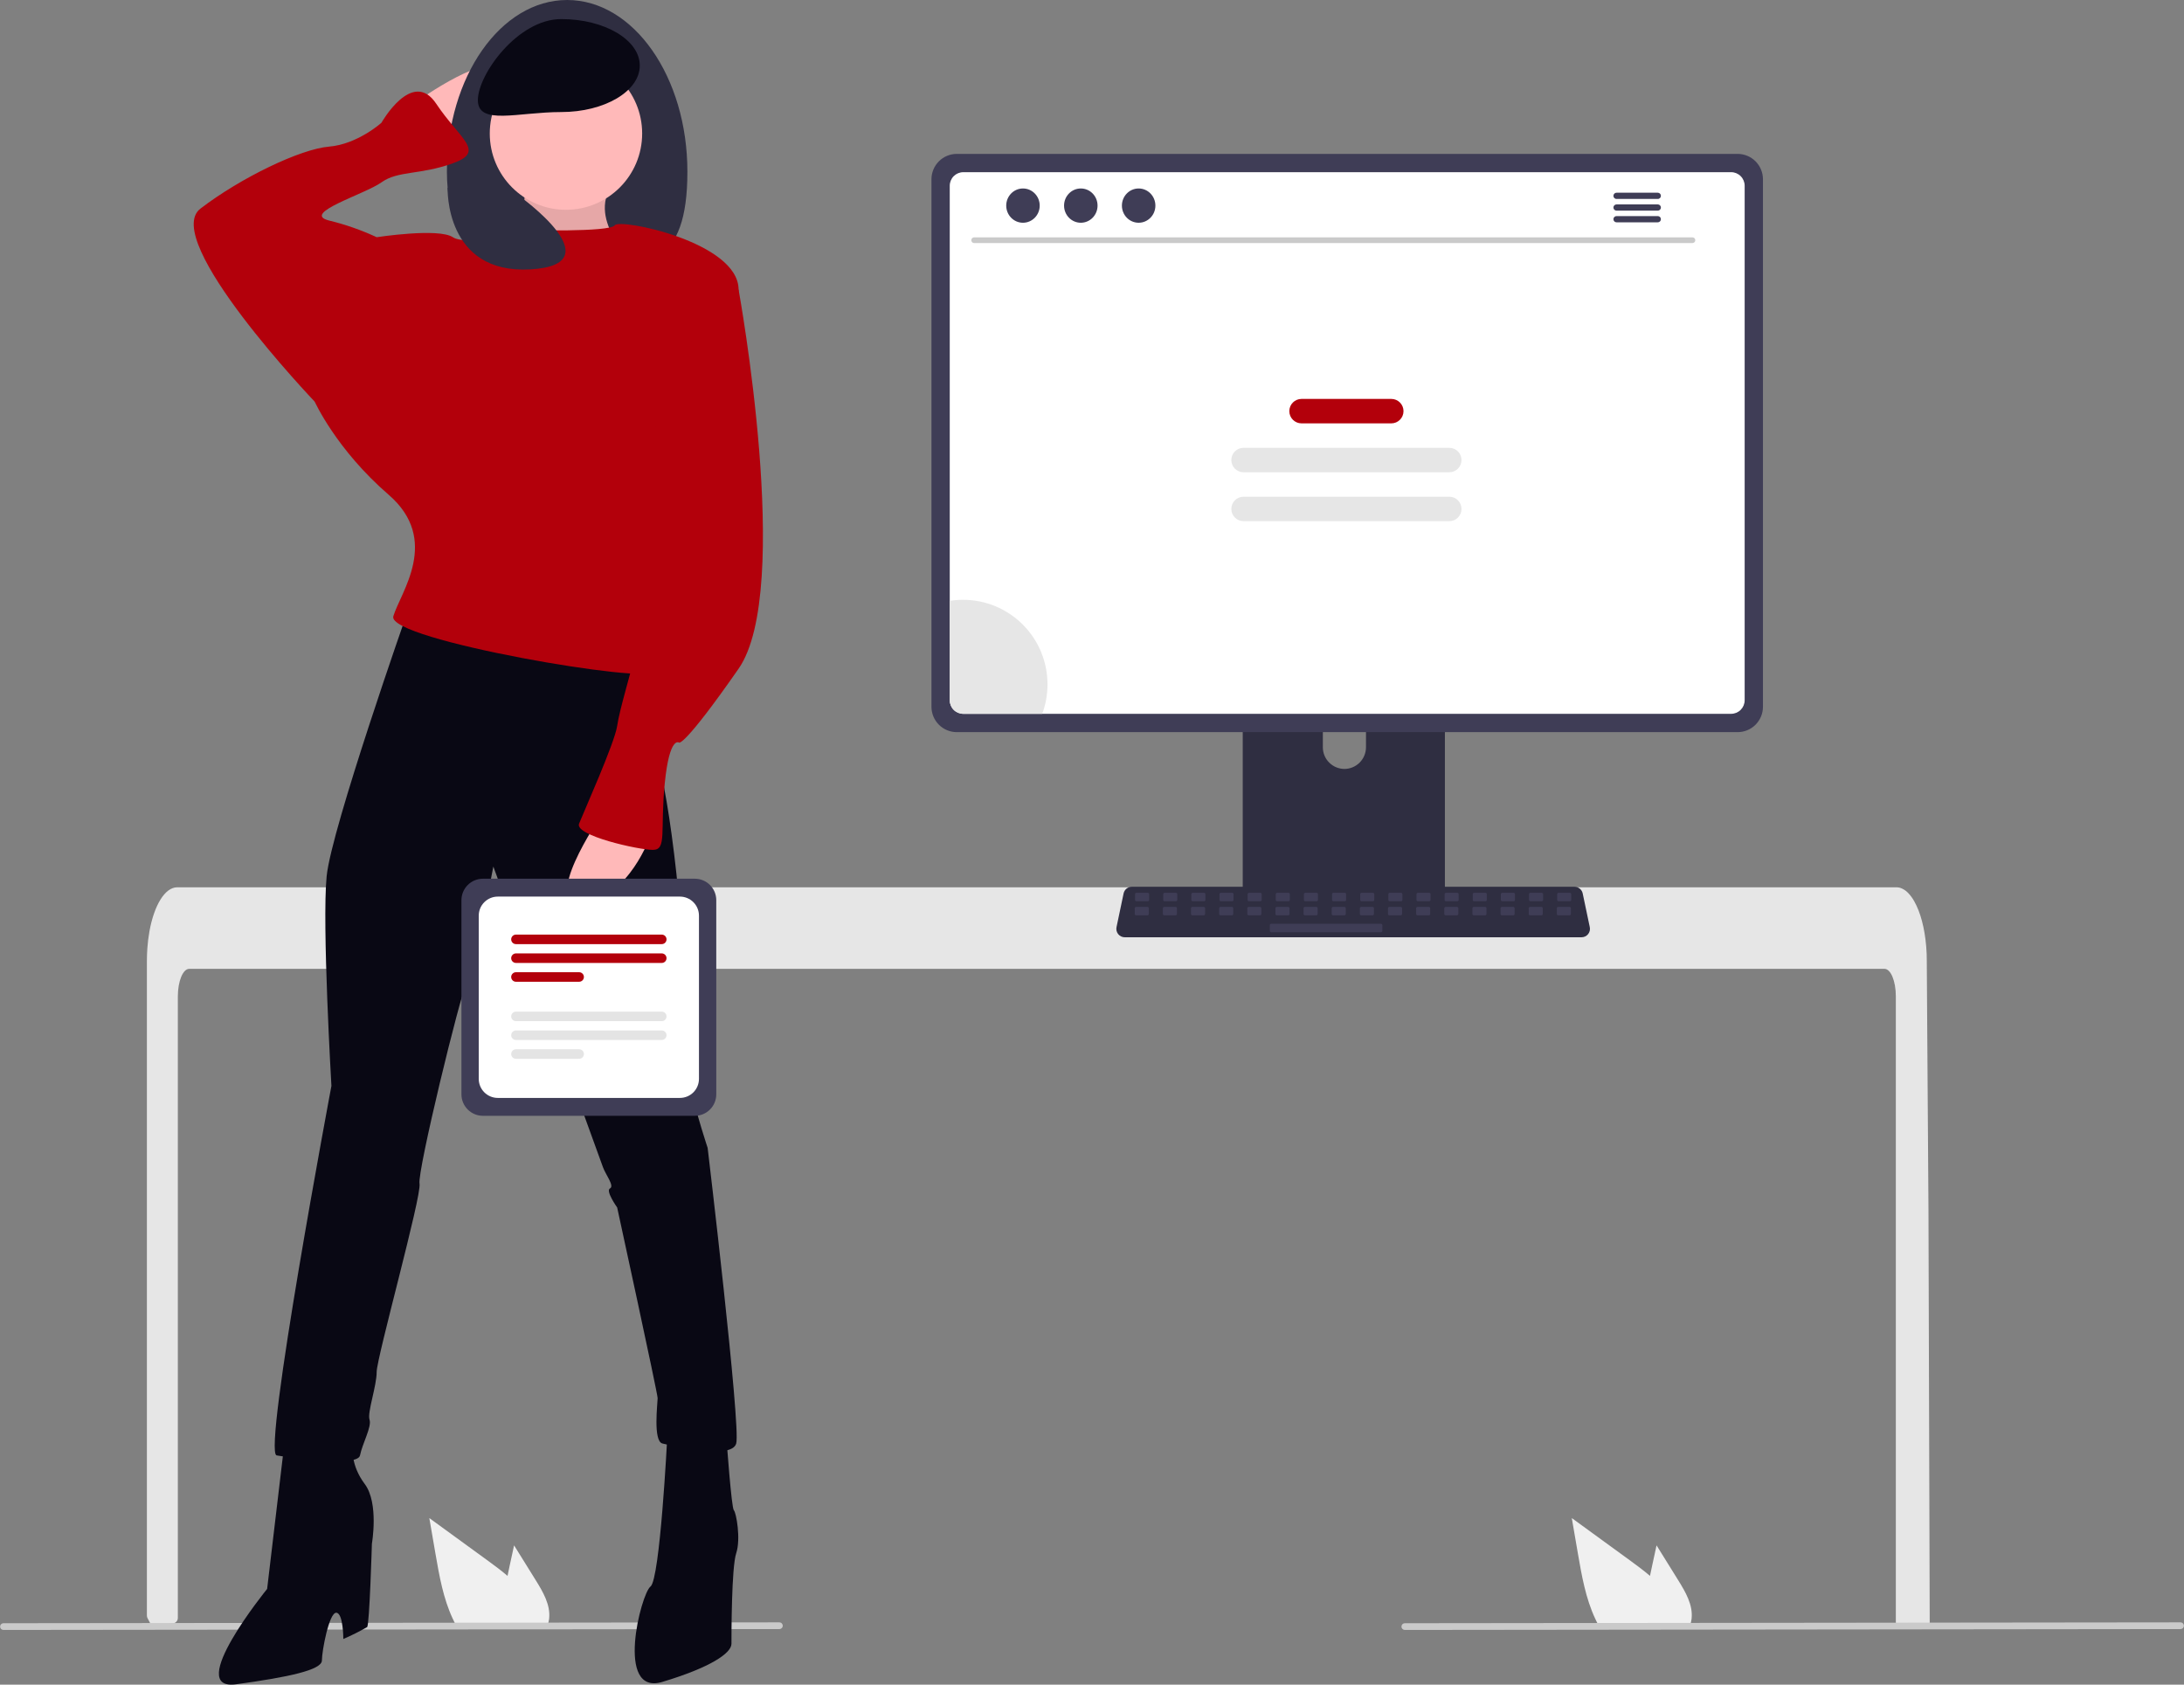 <svg width="245" height="189" viewBox="0 0 245 189" fill="none" xmlns="http://www.w3.org/2000/svg">
<rect x="0" y="0" width="245" height="189" fill="#808080" stroke="none"/>
<g clip-path="url(#clip0_25_566)">
<path d="M212.673 111.769C212.673 110.075 212.105 108.7 211.407 108.697H21.221C20.52 108.7 19.955 110.075 19.951 111.769V181.51C19.952 181.667 19.893 181.819 19.788 181.936C19.682 182.052 19.537 182.125 19.38 182.14C18.87 182.189 18.36 182.235 17.849 182.277C17.837 182.277 17.824 182.28 17.811 182.28C17.534 182.305 17.256 182.324 16.978 182.347H16.975C16.832 182.082 16.691 181.815 16.551 181.546C16.504 181.455 16.479 181.355 16.479 181.252V107.784C16.479 107.316 16.498 106.845 16.53 106.38C16.575 105.742 16.654 105.107 16.766 104.477C17.3 101.541 18.506 99.553 19.876 99.547H212.749C212.949 99.548 213.147 99.59 213.33 99.67C213.599 99.789 213.843 99.96 214.046 100.172C214.323 100.461 214.56 100.785 214.75 101.137C215.426 102.328 215.909 104.104 216.079 106.172C216.079 106.191 216.083 106.21 216.083 106.229C216.127 106.741 216.149 107.262 216.146 107.784L216.19 114.557L216.218 118.597L216.304 131.271L216.335 135.772L216.474 181.983C216.474 182.151 216.407 182.311 216.289 182.43C216.171 182.549 216.01 182.615 215.843 182.615H213.305C213.137 182.615 212.977 182.549 212.858 182.43C212.74 182.311 212.673 182.151 212.673 181.983V111.769Z" fill="#E6E6E6"/>
<path d="M160.993 67.852H140.5C140.211 67.852 139.933 67.968 139.728 68.173C139.523 68.379 139.408 68.657 139.409 68.947V101.363H162.088V68.947C162.088 68.803 162.06 68.661 162.005 68.528C161.95 68.395 161.869 68.274 161.768 68.172C161.666 68.07 161.545 67.99 161.412 67.934C161.279 67.879 161.137 67.852 160.993 67.852ZM150.816 86.268C150.175 86.265 149.561 86.009 149.108 85.555C148.654 85.102 148.398 84.487 148.396 83.845V80.108C148.396 79.465 148.651 78.849 149.104 78.394C149.558 77.94 150.174 77.685 150.816 77.685C151.457 77.685 152.073 77.94 152.527 78.394C152.981 78.849 153.236 79.465 153.236 80.108V83.847C153.232 84.488 152.976 85.103 152.523 85.556C152.07 86.009 151.456 86.265 150.816 86.268Z" fill="#2F2E41"/>
<path d="M139.338 100.326V103.453C139.339 103.615 139.403 103.77 139.517 103.885C139.632 104 139.787 104.064 139.949 104.064H161.548C161.71 104.064 161.865 103.999 161.979 103.884C162.093 103.77 162.158 103.615 162.159 103.453V100.326H139.338Z" fill="#3F3D56"/>
<path d="M194.928 17.265H107.33C106.577 17.266 105.856 17.566 105.324 18.098C104.792 18.631 104.492 19.354 104.491 20.107V79.297C104.491 80.05 104.791 80.773 105.323 81.306C105.855 81.839 106.577 82.139 107.33 82.139H194.928C195.681 82.139 196.403 81.839 196.935 81.306C197.467 80.773 197.767 80.05 197.767 79.297V20.107C197.766 19.354 197.466 18.631 196.934 18.098C196.402 17.566 195.681 17.266 194.928 17.265Z" fill="#3F3D56"/>
<path d="M194.197 19.318H108.06C107.657 19.319 107.271 19.48 106.986 19.765C106.702 20.051 106.542 20.438 106.542 20.841V78.564C106.543 78.966 106.703 79.353 106.987 79.638C107.272 79.923 107.658 80.083 108.06 80.084H194.197C194.599 80.083 194.985 79.923 195.27 79.638C195.554 79.353 195.714 78.966 195.715 78.564V20.84C195.715 20.436 195.555 20.049 195.27 19.764C194.986 19.478 194.6 19.317 194.197 19.317V19.318Z" fill="white"/>
<path d="M177.419 105.153H126.172C126.032 105.153 125.894 105.122 125.767 105.061C125.64 105.001 125.529 104.913 125.44 104.804C125.352 104.695 125.289 104.567 125.256 104.431C125.223 104.295 125.221 104.152 125.25 104.015L126.045 100.233C126.09 100.022 126.207 99.832 126.374 99.696C126.542 99.56 126.751 99.485 126.967 99.484H176.624C176.84 99.485 177.049 99.56 177.217 99.696C177.385 99.832 177.501 100.022 177.546 100.233L178.341 104.015C178.37 104.152 178.368 104.295 178.335 104.431C178.302 104.567 178.239 104.695 178.151 104.804C178.062 104.913 177.951 105.001 177.824 105.061C177.698 105.122 177.559 105.153 177.419 105.153Z" fill="#2F2E41"/>
<path d="M128.756 100.165H127.485C127.4 100.165 127.331 100.234 127.331 100.319V100.959C127.331 101.044 127.4 101.113 127.485 101.113H128.756C128.841 101.113 128.91 101.044 128.91 100.959V100.319C128.91 100.234 128.841 100.165 128.756 100.165Z" fill="#3F3D56"/>
<path d="M131.912 100.165H130.642C130.557 100.165 130.488 100.234 130.488 100.319V100.959C130.488 101.044 130.557 101.113 130.642 101.113H131.912C131.998 101.113 132.066 101.044 132.066 100.959V100.319C132.066 100.234 131.998 100.165 131.912 100.165Z" fill="#3F3D56"/>
<path d="M135.069 100.165H133.799C133.714 100.165 133.645 100.234 133.645 100.319V100.959C133.645 101.044 133.714 101.113 133.799 101.113H135.069C135.154 101.113 135.223 101.044 135.223 100.959V100.319C135.223 100.234 135.154 100.165 135.069 100.165Z" fill="#3F3D56"/>
<path d="M138.226 100.165H136.956C136.87 100.165 136.801 100.234 136.801 100.319V100.959C136.801 101.044 136.87 101.113 136.956 101.113H138.226C138.311 101.113 138.38 101.044 138.38 100.959V100.319C138.38 100.234 138.311 100.165 138.226 100.165Z" fill="#3F3D56"/>
<path d="M141.382 100.165H140.112C140.027 100.165 139.958 100.234 139.958 100.319V100.959C139.958 101.044 140.027 101.113 140.112 101.113H141.382C141.468 101.113 141.537 101.044 141.537 100.959V100.319C141.537 100.234 141.468 100.165 141.382 100.165Z" fill="#3F3D56"/>
<path d="M144.539 100.165H143.269C143.184 100.165 143.115 100.234 143.115 100.319V100.959C143.115 101.044 143.184 101.113 143.269 101.113H144.539C144.624 101.113 144.693 101.044 144.693 100.959V100.319C144.693 100.234 144.624 100.165 144.539 100.165Z" fill="#3F3D56"/>
<path d="M147.696 100.165H146.426C146.341 100.165 146.272 100.234 146.272 100.319V100.959C146.272 101.044 146.341 101.113 146.426 101.113H147.696C147.781 101.113 147.85 101.044 147.85 100.959V100.319C147.85 100.234 147.781 100.165 147.696 100.165Z" fill="#3F3D56"/>
<path d="M150.853 100.165H149.582C149.497 100.165 149.428 100.234 149.428 100.319V100.959C149.428 101.044 149.497 101.113 149.582 101.113H150.853C150.938 101.113 151.007 101.044 151.007 100.959V100.319C151.007 100.234 150.938 100.165 150.853 100.165Z" fill="#3F3D56"/>
<path d="M154.009 100.165H152.739C152.654 100.165 152.585 100.234 152.585 100.319V100.959C152.585 101.044 152.654 101.113 152.739 101.113H154.009C154.094 101.113 154.163 101.044 154.163 100.959V100.319C154.163 100.234 154.094 100.165 154.009 100.165Z" fill="#3F3D56"/>
<path d="M157.166 100.165H155.896C155.811 100.165 155.742 100.234 155.742 100.319V100.959C155.742 101.044 155.811 101.113 155.896 101.113H157.166C157.251 101.113 157.32 101.044 157.32 100.959V100.319C157.32 100.234 157.251 100.165 157.166 100.165Z" fill="#3F3D56"/>
<path d="M160.323 100.165H159.052C158.967 100.165 158.898 100.234 158.898 100.319V100.959C158.898 101.044 158.967 101.113 159.052 101.113H160.323C160.408 101.113 160.477 101.044 160.477 100.959V100.319C160.477 100.234 160.408 100.165 160.323 100.165Z" fill="#3F3D56"/>
<path d="M163.479 100.165H162.209C162.124 100.165 162.055 100.234 162.055 100.319V100.959C162.055 101.044 162.124 101.113 162.209 101.113H163.479C163.564 101.113 163.633 101.044 163.633 100.959V100.319C163.633 100.234 163.564 100.165 163.479 100.165Z" fill="#3F3D56"/>
<path d="M166.636 100.165H165.366C165.281 100.165 165.212 100.234 165.212 100.319V100.959C165.212 101.044 165.281 101.113 165.366 101.113H166.636C166.721 101.113 166.79 101.044 166.79 100.959V100.319C166.79 100.234 166.721 100.165 166.636 100.165Z" fill="#3F3D56"/>
<path d="M169.793 100.165H168.522C168.437 100.165 168.368 100.234 168.368 100.319V100.959C168.368 101.044 168.437 101.113 168.522 101.113H169.793C169.878 101.113 169.947 101.044 169.947 100.959V100.319C169.947 100.234 169.878 100.165 169.793 100.165Z" fill="#3F3D56"/>
<path d="M172.949 100.165H171.679C171.594 100.165 171.525 100.234 171.525 100.319V100.959C171.525 101.044 171.594 101.113 171.679 101.113H172.949C173.034 101.113 173.103 101.044 173.103 100.959V100.319C173.103 100.234 173.034 100.165 172.949 100.165Z" fill="#3F3D56"/>
<path d="M176.106 100.165H174.836C174.751 100.165 174.682 100.234 174.682 100.319V100.959C174.682 101.044 174.751 101.113 174.836 101.113H176.106C176.191 101.113 176.26 101.044 176.26 100.959V100.319C176.26 100.234 176.191 100.165 176.106 100.165Z" fill="#3F3D56"/>
<path d="M128.718 101.745H127.448C127.363 101.745 127.294 101.814 127.294 101.899V102.539C127.294 102.624 127.363 102.693 127.448 102.693H128.718C128.804 102.693 128.873 102.624 128.873 102.539V101.899C128.873 101.814 128.804 101.745 128.718 101.745Z" fill="#3F3D56"/>
<path d="M131.875 101.745H130.605C130.52 101.745 130.451 101.814 130.451 101.899V102.539C130.451 102.624 130.52 102.693 130.605 102.693H131.875C131.96 102.693 132.029 102.624 132.029 102.539V101.899C132.029 101.814 131.96 101.745 131.875 101.745Z" fill="#3F3D56"/>
<path d="M135.032 101.745H133.762C133.677 101.745 133.608 101.814 133.608 101.899V102.539C133.608 102.624 133.677 102.693 133.762 102.693H135.032C135.117 102.693 135.186 102.624 135.186 102.539V101.899C135.186 101.814 135.117 101.745 135.032 101.745Z" fill="#3F3D56"/>
<path d="M138.189 101.745H136.918C136.833 101.745 136.764 101.814 136.764 101.899V102.539C136.764 102.624 136.833 102.693 136.918 102.693H138.189C138.274 102.693 138.343 102.624 138.343 102.539V101.899C138.343 101.814 138.274 101.745 138.189 101.745Z" fill="#3F3D56"/>
<path d="M141.345 101.745H140.075C139.99 101.745 139.921 101.814 139.921 101.899V102.539C139.921 102.624 139.99 102.693 140.075 102.693H141.345C141.43 102.693 141.499 102.624 141.499 102.539V101.899C141.499 101.814 141.43 101.745 141.345 101.745Z" fill="#3F3D56"/>
<path d="M144.502 101.745H143.232C143.147 101.745 143.078 101.814 143.078 101.899V102.539C143.078 102.624 143.147 102.693 143.232 102.693H144.502C144.587 102.693 144.656 102.624 144.656 102.539V101.899C144.656 101.814 144.587 101.745 144.502 101.745Z" fill="#3F3D56"/>
<path d="M147.659 101.745H146.388C146.303 101.745 146.234 101.814 146.234 101.899V102.539C146.234 102.624 146.303 102.693 146.388 102.693H147.659C147.744 102.693 147.813 102.624 147.813 102.539V101.899C147.813 101.814 147.744 101.745 147.659 101.745Z" fill="#3F3D56"/>
<path d="M150.815 101.745H149.545C149.46 101.745 149.391 101.814 149.391 101.899V102.539C149.391 102.624 149.46 102.693 149.545 102.693H150.815C150.9 102.693 150.969 102.624 150.969 102.539V101.899C150.969 101.814 150.9 101.745 150.815 101.745Z" fill="#3F3D56"/>
<path d="M153.972 101.745H152.702C152.617 101.745 152.548 101.814 152.548 101.899V102.539C152.548 102.624 152.617 102.693 152.702 102.693H153.972C154.057 102.693 154.126 102.624 154.126 102.539V101.899C154.126 101.814 154.057 101.745 153.972 101.745Z" fill="#3F3D56"/>
<path d="M157.129 101.745H155.858C155.773 101.745 155.704 101.814 155.704 101.899V102.539C155.704 102.624 155.773 102.693 155.858 102.693H157.129C157.214 102.693 157.283 102.624 157.283 102.539V101.899C157.283 101.814 157.214 101.745 157.129 101.745Z" fill="#3F3D56"/>
<path d="M160.285 101.745H159.015C158.93 101.745 158.861 101.814 158.861 101.899V102.539C158.861 102.624 158.93 102.693 159.015 102.693H160.285C160.37 102.693 160.439 102.624 160.439 102.539V101.899C160.439 101.814 160.37 101.745 160.285 101.745Z" fill="#3F3D56"/>
<path d="M163.442 101.745H162.172C162.087 101.745 162.018 101.814 162.018 101.899V102.539C162.018 102.624 162.087 102.693 162.172 102.693H163.442C163.527 102.693 163.596 102.624 163.596 102.539V101.899C163.596 101.814 163.527 101.745 163.442 101.745Z" fill="#3F3D56"/>
<path d="M166.599 101.745H165.328C165.243 101.745 165.174 101.814 165.174 101.899V102.539C165.174 102.624 165.243 102.693 165.328 102.693H166.599C166.684 102.693 166.753 102.624 166.753 102.539V101.899C166.753 101.814 166.684 101.745 166.599 101.745Z" fill="#3F3D56"/>
<path d="M169.755 101.745H168.485C168.4 101.745 168.331 101.814 168.331 101.899V102.539C168.331 102.624 168.4 102.693 168.485 102.693H169.755C169.84 102.693 169.909 102.624 169.909 102.539V101.899C169.909 101.814 169.84 101.745 169.755 101.745Z" fill="#3F3D56"/>
<path d="M172.912 101.745H171.642C171.557 101.745 171.488 101.814 171.488 101.899V102.539C171.488 102.624 171.557 102.693 171.642 102.693H172.912C172.997 102.693 173.066 102.624 173.066 102.539V101.899C173.066 101.814 172.997 101.745 172.912 101.745Z" fill="#3F3D56"/>
<path d="M176.069 101.745H174.799C174.713 101.745 174.644 101.814 174.644 101.899V102.539C174.644 102.624 174.713 102.693 174.799 102.693H176.069C176.154 102.693 176.223 102.624 176.223 102.539V101.899C176.223 101.814 176.154 101.745 176.069 101.745Z" fill="#3F3D56"/>
<path d="M154.919 103.641H142.6C142.515 103.641 142.446 103.711 142.446 103.796V104.435C142.446 104.521 142.515 104.59 142.6 104.59H154.919C155.004 104.59 155.073 104.521 155.073 104.435V103.796C155.073 103.711 155.004 103.641 154.919 103.641Z" fill="#3F3D56"/>
<path d="M188.265 177.293L185.831 173.377L185.345 175.615C185.259 176.007 185.174 176.405 185.095 176.8C184.404 176.209 183.668 175.662 182.949 175.137C180.739 173.532 178.53 171.924 176.323 170.314L177.014 174.328C177.44 176.8 177.885 179.322 178.94 181.582C179.057 181.838 179.183 182.091 179.319 182.338H189.59C189.673 182.109 189.73 181.871 189.761 181.63C189.763 181.614 189.765 181.598 189.764 181.582C189.925 180.049 189.079 178.605 188.265 177.293Z" fill="#F0F0F0"/>
<path d="M60.103 177.293L57.669 173.377L57.183 175.615C57.098 176.007 57.013 176.405 56.934 176.8C56.243 176.209 55.507 175.662 54.787 175.137C52.578 173.532 50.369 171.924 48.161 170.314L48.853 174.328C49.279 176.8 49.724 179.322 50.778 181.582C50.895 181.838 51.022 182.091 51.157 182.338H61.429C61.512 182.109 61.569 181.871 61.599 181.63C61.602 181.614 61.603 181.598 61.603 181.582C61.764 180.049 60.918 178.605 60.103 177.293Z" fill="#F0F0F0"/>
<path d="M244.624 182.767L157.579 182.864C157.481 182.861 157.388 182.82 157.32 182.75C157.252 182.68 157.214 182.586 157.214 182.488C157.214 182.39 157.252 182.296 157.32 182.225C157.388 182.155 157.481 182.114 157.579 182.111L244.624 182.014C244.722 182.017 244.815 182.058 244.883 182.128C244.951 182.199 244.989 182.293 244.989 182.391C244.989 182.489 244.951 182.583 244.883 182.653C244.815 182.723 244.722 182.764 244.624 182.767Z" fill="#CACACA"/>
<path d="M189.867 27.271H109.269C109.186 27.268 109.107 27.233 109.049 27.173C108.991 27.113 108.959 27.033 108.959 26.95C108.959 26.866 108.991 26.786 109.049 26.726C109.107 26.666 109.186 26.631 109.269 26.629H189.867C189.95 26.631 190.029 26.666 190.087 26.726C190.145 26.786 190.178 26.866 190.178 26.95C190.178 27.033 190.145 27.113 190.087 27.173C190.029 27.233 189.95 27.268 189.867 27.271Z" fill="#CACACA"/>
<path d="M114.756 24.99C115.793 24.99 116.634 24.13 116.634 23.068C116.634 22.006 115.793 21.145 114.756 21.145C113.719 21.145 112.878 22.006 112.878 23.068C112.878 24.13 113.719 24.99 114.756 24.99Z" fill="#3F3D56"/>
<path d="M121.244 24.99C122.282 24.99 123.123 24.13 123.123 23.068C123.123 22.006 122.282 21.145 121.244 21.145C120.207 21.145 119.366 22.006 119.366 23.068C119.366 24.13 120.207 24.99 121.244 24.99Z" fill="#3F3D56"/>
<path d="M127.733 24.99C128.771 24.99 129.611 24.13 129.611 23.068C129.611 22.006 128.771 21.145 127.733 21.145C126.696 21.145 125.855 22.006 125.855 23.068C125.855 24.13 126.696 24.99 127.733 24.99Z" fill="#3F3D56"/>
<path d="M185.96 21.621H181.351C181.304 21.62 181.258 21.628 181.214 21.645C181.171 21.662 181.131 21.687 181.098 21.72C181.064 21.752 181.037 21.791 181.019 21.834C181.001 21.878 180.992 21.924 180.992 21.971C180.992 22.017 181.001 22.064 181.019 22.107C181.037 22.15 181.064 22.189 181.098 22.222C181.131 22.254 181.171 22.28 181.214 22.297C181.258 22.314 181.304 22.322 181.351 22.32H185.96C186.007 22.322 186.053 22.314 186.097 22.297C186.14 22.28 186.18 22.254 186.214 22.222C186.247 22.189 186.274 22.15 186.292 22.107C186.31 22.064 186.32 22.017 186.32 21.971C186.32 21.924 186.31 21.878 186.292 21.834C186.274 21.791 186.247 21.752 186.214 21.72C186.18 21.687 186.14 21.662 186.097 21.645C186.053 21.628 186.007 21.62 185.96 21.621Z" fill="#3F3D56"/>
<path d="M185.96 22.933H181.351C181.304 22.932 181.258 22.94 181.214 22.956C181.171 22.974 181.131 22.999 181.098 23.032C181.064 23.064 181.037 23.103 181.019 23.146C181.001 23.189 180.992 23.236 180.992 23.282C180.992 23.329 181.001 23.375 181.019 23.419C181.037 23.462 181.064 23.501 181.098 23.533C181.131 23.566 181.171 23.591 181.214 23.608C181.258 23.625 181.304 23.633 181.351 23.632H185.96C186.007 23.633 186.053 23.625 186.097 23.608C186.14 23.591 186.18 23.566 186.214 23.533C186.247 23.501 186.274 23.462 186.292 23.419C186.31 23.375 186.32 23.329 186.32 23.282C186.32 23.236 186.31 23.189 186.292 23.146C186.274 23.103 186.247 23.064 186.214 23.032C186.18 22.999 186.14 22.974 186.097 22.956C186.053 22.94 186.007 22.932 185.96 22.933Z" fill="#3F3D56"/>
<path d="M185.96 24.243H181.351C181.304 24.242 181.258 24.25 181.214 24.267C181.171 24.284 181.131 24.309 181.098 24.342C181.064 24.374 181.037 24.413 181.019 24.456C181.001 24.5 180.992 24.546 180.992 24.593C180.992 24.639 181.001 24.686 181.019 24.729C181.037 24.772 181.064 24.811 181.098 24.843C181.131 24.876 181.171 24.902 181.214 24.919C181.258 24.936 181.304 24.944 181.351 24.942H185.96C186.007 24.944 186.053 24.936 186.097 24.919C186.14 24.902 186.18 24.876 186.214 24.843C186.247 24.811 186.274 24.772 186.292 24.729C186.31 24.686 186.32 24.639 186.32 24.593C186.32 24.546 186.31 24.5 186.292 24.456C186.274 24.413 186.247 24.374 186.214 24.342C186.18 24.309 186.14 24.284 186.097 24.267C186.053 24.25 186.007 24.242 185.96 24.243Z" fill="#3F3D56"/>
<path d="M156.076 44.755H146.004C145.248 44.755 144.635 45.369 144.635 46.127C144.635 46.884 145.248 47.498 146.004 47.498H156.076C156.832 47.498 157.445 46.884 157.445 46.127C157.445 45.369 156.832 44.755 156.076 44.755Z" fill="#B3000B"/>
<path d="M162.581 50.242H139.499C138.742 50.242 138.129 50.856 138.129 51.613C138.129 52.37 138.742 52.984 139.499 52.984H162.581C163.338 52.984 163.951 52.37 163.951 51.613C163.951 50.856 163.338 50.242 162.581 50.242Z" fill="#E6E6E6"/>
<path d="M162.581 55.727H139.499C138.742 55.727 138.129 56.341 138.129 57.099C138.129 57.856 138.742 58.47 139.499 58.47H162.581C163.338 58.47 163.951 57.856 163.951 57.099C163.951 56.341 163.338 55.727 162.581 55.727Z" fill="#E6E6E6"/>
<path d="M117.508 76.775C117.51 77.904 117.309 79.025 116.915 80.084H108.06C107.658 80.083 107.272 79.923 106.987 79.638C106.703 79.353 106.543 78.966 106.542 78.564V67.412C107.037 67.332 107.537 67.292 108.038 67.292C110.55 67.292 112.958 68.291 114.734 70.069C116.51 71.848 117.508 74.26 117.508 76.775Z" fill="#E6E6E6"/>
<path d="M87.421 182.767L0.376 182.864C0.278 182.861 0.185 182.82 0.117 182.75C0.049 182.68 0.011 182.586 0.011 182.488C0.011 182.39 0.049 182.296 0.117 182.225C0.185 182.155 0.278 182.114 0.376 182.111L87.421 182.014C87.472 182.013 87.522 182.022 87.569 182.04C87.615 182.058 87.658 182.085 87.694 182.121C87.73 182.156 87.759 182.198 87.779 182.244C87.798 182.29 87.808 182.34 87.808 182.391C87.808 182.441 87.798 182.491 87.779 182.537C87.759 182.584 87.73 182.626 87.694 182.661C87.658 182.696 87.615 182.723 87.569 182.741C87.522 182.76 87.472 182.768 87.421 182.767Z" fill="#CACACA"/>
<path d="M46.795 11.367C46.795 11.367 55.343 5.216 56.411 8.158C57.48 11.1 50.001 16.45 50.001 16.45L46.795 11.367Z" fill="#FFB9B9"/>
<path d="M77.112 19.257C77.112 29.892 72.539 30.223 65.089 30.223C57.639 30.223 50.134 29.892 50.134 19.257C50.134 8.622 56.173 0 63.623 0C71.073 0 77.112 8.622 77.112 19.257Z" fill="#2F2E41"/>
<path d="M58.815 19.123C58.815 19.123 59.884 27.147 54.808 27.682C49.733 28.217 71.369 29.822 71.369 29.822C71.369 29.822 65.76 24.74 68.698 20.728C71.636 16.716 58.815 19.123 58.815 19.123Z" fill="#FFB9B9"/>
<path opacity="0.1" d="M58.815 19.123C58.815 19.123 59.884 27.147 54.808 27.682C49.733 28.217 71.369 29.822 71.369 29.822C71.369 29.822 65.76 24.74 68.698 20.728C71.636 16.716 58.815 19.123 58.815 19.123Z" fill="black"/>
<path d="M31.837 162.482L29.967 178.262C29.967 178.262 20.618 189.763 26.495 188.96C32.371 188.158 36.111 187.355 36.111 186.286C36.111 185.216 36.912 180.936 37.713 180.936C38.514 180.936 38.515 183.878 38.515 183.878C39.431 183.487 40.323 183.04 41.186 182.541C41.453 182.274 41.72 173.18 41.72 173.18C41.72 173.18 42.521 168.633 40.918 166.494C39.316 164.354 39.583 162.482 39.583 162.482H31.837Z" fill="#090814"/>
<path d="M74.843 161.412C74.843 161.412 74.041 177.192 72.973 177.994C71.905 178.797 68.966 190.297 74.309 188.692C79.651 187.088 82.055 185.483 82.055 184.413C82.055 183.343 82.055 175.854 82.589 174.25C83.123 172.645 82.589 169.703 82.322 169.435C82.055 169.168 81.52 161.679 81.52 161.679L74.843 161.412Z" fill="#090814"/>
<path d="M45.727 68.603C45.727 68.603 37.179 92.941 36.645 98.291C36.111 103.641 37.179 121.828 37.179 121.828C37.179 121.828 29.433 163.016 31.035 163.284C32.638 163.551 40.117 164.621 40.384 163.284C40.651 161.947 41.72 160.074 41.453 159.272C41.186 158.469 42.254 155.527 42.254 153.923C42.254 152.318 47.329 134.131 47.062 132.793C46.795 131.456 51.603 111.664 52.404 110.059C53.206 108.455 55.343 97.221 55.343 97.221C55.343 97.221 67.363 130.119 67.63 130.921C67.897 131.723 68.965 133.061 68.431 133.328C67.897 133.596 69.233 135.468 69.233 135.468C69.233 135.468 73.774 156.329 73.774 156.865C73.774 157.4 73.24 161.679 74.308 161.947C75.376 162.214 82.054 163.819 82.588 161.947C83.123 160.074 79.383 128.782 79.383 128.782C79.383 128.782 74.842 115.142 76.177 111.664C77.513 108.187 74.842 87.326 73.773 85.721C72.705 84.116 72.438 74.488 72.438 74.488L45.727 68.603Z" fill="#090814"/>
<path d="M63.49 23.537C68.211 23.537 72.037 19.705 72.037 14.978C72.037 10.251 68.211 6.419 63.49 6.419C58.769 6.419 54.942 10.251 54.942 14.978C54.942 19.705 58.769 23.537 63.49 23.537Z" fill="#FFB9B9"/>
<path d="M58.814 25.81C58.814 25.81 68.43 26.077 68.965 25.275C69.499 24.473 82.854 27.147 82.854 32.496C82.854 37.846 75.108 58.707 75.108 58.707C75.108 58.707 72.17 73.685 72.971 75.29C73.773 76.895 43.322 71.813 44.123 69.138C44.925 66.464 49.466 60.58 43.589 55.498C37.713 50.416 35.309 45.067 35.309 45.067L42.253 26.613C42.253 26.613 49.198 25.543 50.801 26.613C52.404 27.683 58.814 25.81 58.814 25.81Z" fill="#B3000B"/>
<path d="M37.179 46.404L35.309 45.067C35.309 45.067 17.947 26.88 22.488 23.402C27.028 19.925 33.706 16.716 36.912 16.449C40.117 16.181 42.788 13.774 42.788 13.774C42.788 13.774 46.261 7.623 48.932 11.634C51.603 15.646 54.541 16.984 50.801 18.321C47.062 19.659 44.658 19.123 42.788 20.461C40.919 21.798 33.706 23.938 36.912 24.74C38.75 25.186 40.539 25.813 42.254 26.612L45.726 32.764L37.179 46.404Z" fill="#B3000B"/>
<path d="M67.362 91.605C67.362 91.605 60.418 101.768 65.493 101.233C70.568 100.698 72.972 93.744 72.972 93.744L67.362 91.605Z" fill="#FFB9B9"/>
<path d="M80.986 31.159L82.855 32.496C82.855 32.496 88.999 66.196 82.855 75.022C76.712 83.849 76.178 83.313 76.178 83.313C76.178 83.313 75.109 82.511 74.575 87.86C74.041 93.21 74.842 95.349 73.24 95.349C71.637 95.349 64.425 93.744 64.959 92.407C65.493 91.07 68.966 83.313 69.233 81.441C69.5 79.569 70.835 75.29 71.37 72.882C71.904 70.475 68.966 69.138 70.301 64.056C71.637 58.975 73.507 49.881 73.507 48.009C73.507 46.137 80.986 31.159 80.986 31.159Z" fill="#B3000B"/>
<path d="M71.77 7.356C71.77 10.236 67.824 12.571 62.956 12.571C58.087 12.571 53.607 14.114 53.607 11.233C53.607 8.353 58.088 2.14 62.956 2.14C67.824 2.14 71.77 4.475 71.77 7.356Z" fill="#090814"/>
<path d="M50.214 21.062C50.214 21.062 49.854 30.758 59.477 30.223C69.099 29.688 58.176 21.935 58.176 21.935L50.214 21.062Z" fill="#2F2E41"/>
<path d="M77.947 125.183H54.168C53.531 125.183 52.92 124.929 52.469 124.477C52.019 124.026 51.765 123.414 51.764 122.776V100.991C51.765 100.353 52.019 99.741 52.469 99.29C52.92 98.839 53.531 98.585 54.168 98.584H77.948C78.585 98.585 79.196 98.839 79.647 99.29C80.097 99.741 80.351 100.353 80.351 100.991V122.776C80.351 123.415 80.097 124.027 79.646 124.478C79.195 124.929 78.584 125.183 77.947 125.183Z" fill="#3F3D56"/>
<path d="M76.275 123.177H55.839C55.273 123.177 54.731 122.951 54.331 122.551C53.93 122.15 53.705 121.607 53.705 121.04V102.727C53.705 102.161 53.93 101.618 54.331 101.217C54.731 100.816 55.273 100.591 55.839 100.59H76.275C76.841 100.591 77.383 100.816 77.784 101.217C78.184 101.618 78.409 102.161 78.409 102.727V121.04C78.409 121.607 78.184 122.15 77.784 122.551C77.383 122.951 76.841 123.177 76.275 123.177Z" fill="white"/>
<path d="M74.237 105.922H57.878C57.736 105.922 57.601 105.866 57.501 105.766C57.401 105.665 57.344 105.529 57.344 105.388C57.344 105.246 57.401 105.11 57.501 105.01C57.601 104.91 57.736 104.854 57.878 104.854H74.237C74.378 104.854 74.514 104.91 74.614 105.01C74.714 105.11 74.77 105.246 74.77 105.388C74.77 105.529 74.714 105.665 74.614 105.766C74.514 105.866 74.378 105.922 74.237 105.922Z" fill="#B3000B"/>
<path d="M74.237 108.033H57.878C57.736 108.033 57.601 107.977 57.501 107.876C57.401 107.776 57.344 107.64 57.344 107.499C57.344 107.357 57.401 107.221 57.501 107.121C57.601 107.021 57.736 106.964 57.878 106.964H74.237C74.378 106.964 74.514 107.021 74.614 107.121C74.714 107.221 74.77 107.357 74.77 107.499C74.77 107.64 74.714 107.776 74.614 107.876C74.514 107.977 74.378 108.033 74.237 108.033Z" fill="#B3000B"/>
<path d="M64.969 110.144H57.878C57.736 110.144 57.601 110.087 57.501 109.987C57.401 109.887 57.344 109.751 57.344 109.609C57.344 109.468 57.401 109.332 57.501 109.232C57.601 109.131 57.736 109.075 57.878 109.075H64.969C65.11 109.075 65.246 109.131 65.346 109.232C65.446 109.332 65.502 109.468 65.502 109.609C65.502 109.751 65.446 109.887 65.346 109.987C65.246 110.087 65.11 110.144 64.969 110.144Z" fill="#B3000B"/>
<path d="M74.237 114.565H57.878C57.736 114.565 57.601 114.509 57.501 114.408C57.401 114.308 57.344 114.172 57.344 114.031C57.344 113.889 57.401 113.753 57.501 113.653C57.601 113.553 57.736 113.496 57.878 113.496H74.237C74.378 113.496 74.514 113.553 74.614 113.653C74.714 113.753 74.77 113.889 74.77 114.031C74.77 114.172 74.714 114.308 74.614 114.408C74.514 114.509 74.378 114.565 74.237 114.565Z" fill="#E4E4E4"/>
<path d="M74.237 116.676H57.878C57.736 116.676 57.601 116.619 57.501 116.519C57.401 116.419 57.344 116.283 57.344 116.141C57.344 116 57.401 115.864 57.501 115.764C57.601 115.664 57.736 115.607 57.878 115.607H74.237C74.378 115.607 74.514 115.664 74.614 115.764C74.714 115.864 74.77 116 74.77 116.141C74.77 116.283 74.714 116.419 74.614 116.519C74.514 116.619 74.378 116.676 74.237 116.676Z" fill="#E4E4E4"/>
<path d="M64.969 118.786H57.878C57.736 118.786 57.601 118.73 57.501 118.63C57.401 118.53 57.344 118.394 57.344 118.252C57.344 118.111 57.401 117.975 57.501 117.874C57.601 117.774 57.736 117.718 57.878 117.718H64.969C65.11 117.718 65.246 117.774 65.346 117.874C65.446 117.975 65.502 118.111 65.502 118.252C65.502 118.394 65.446 118.53 65.346 118.63C65.246 118.73 65.11 118.786 64.969 118.786Z" fill="#E4E4E4"/>
</g>
<defs>
<clipPath id="clip0_25_566">
<rect width="245" height="189" fill="white"/>
</clipPath>
</defs>
</svg>
